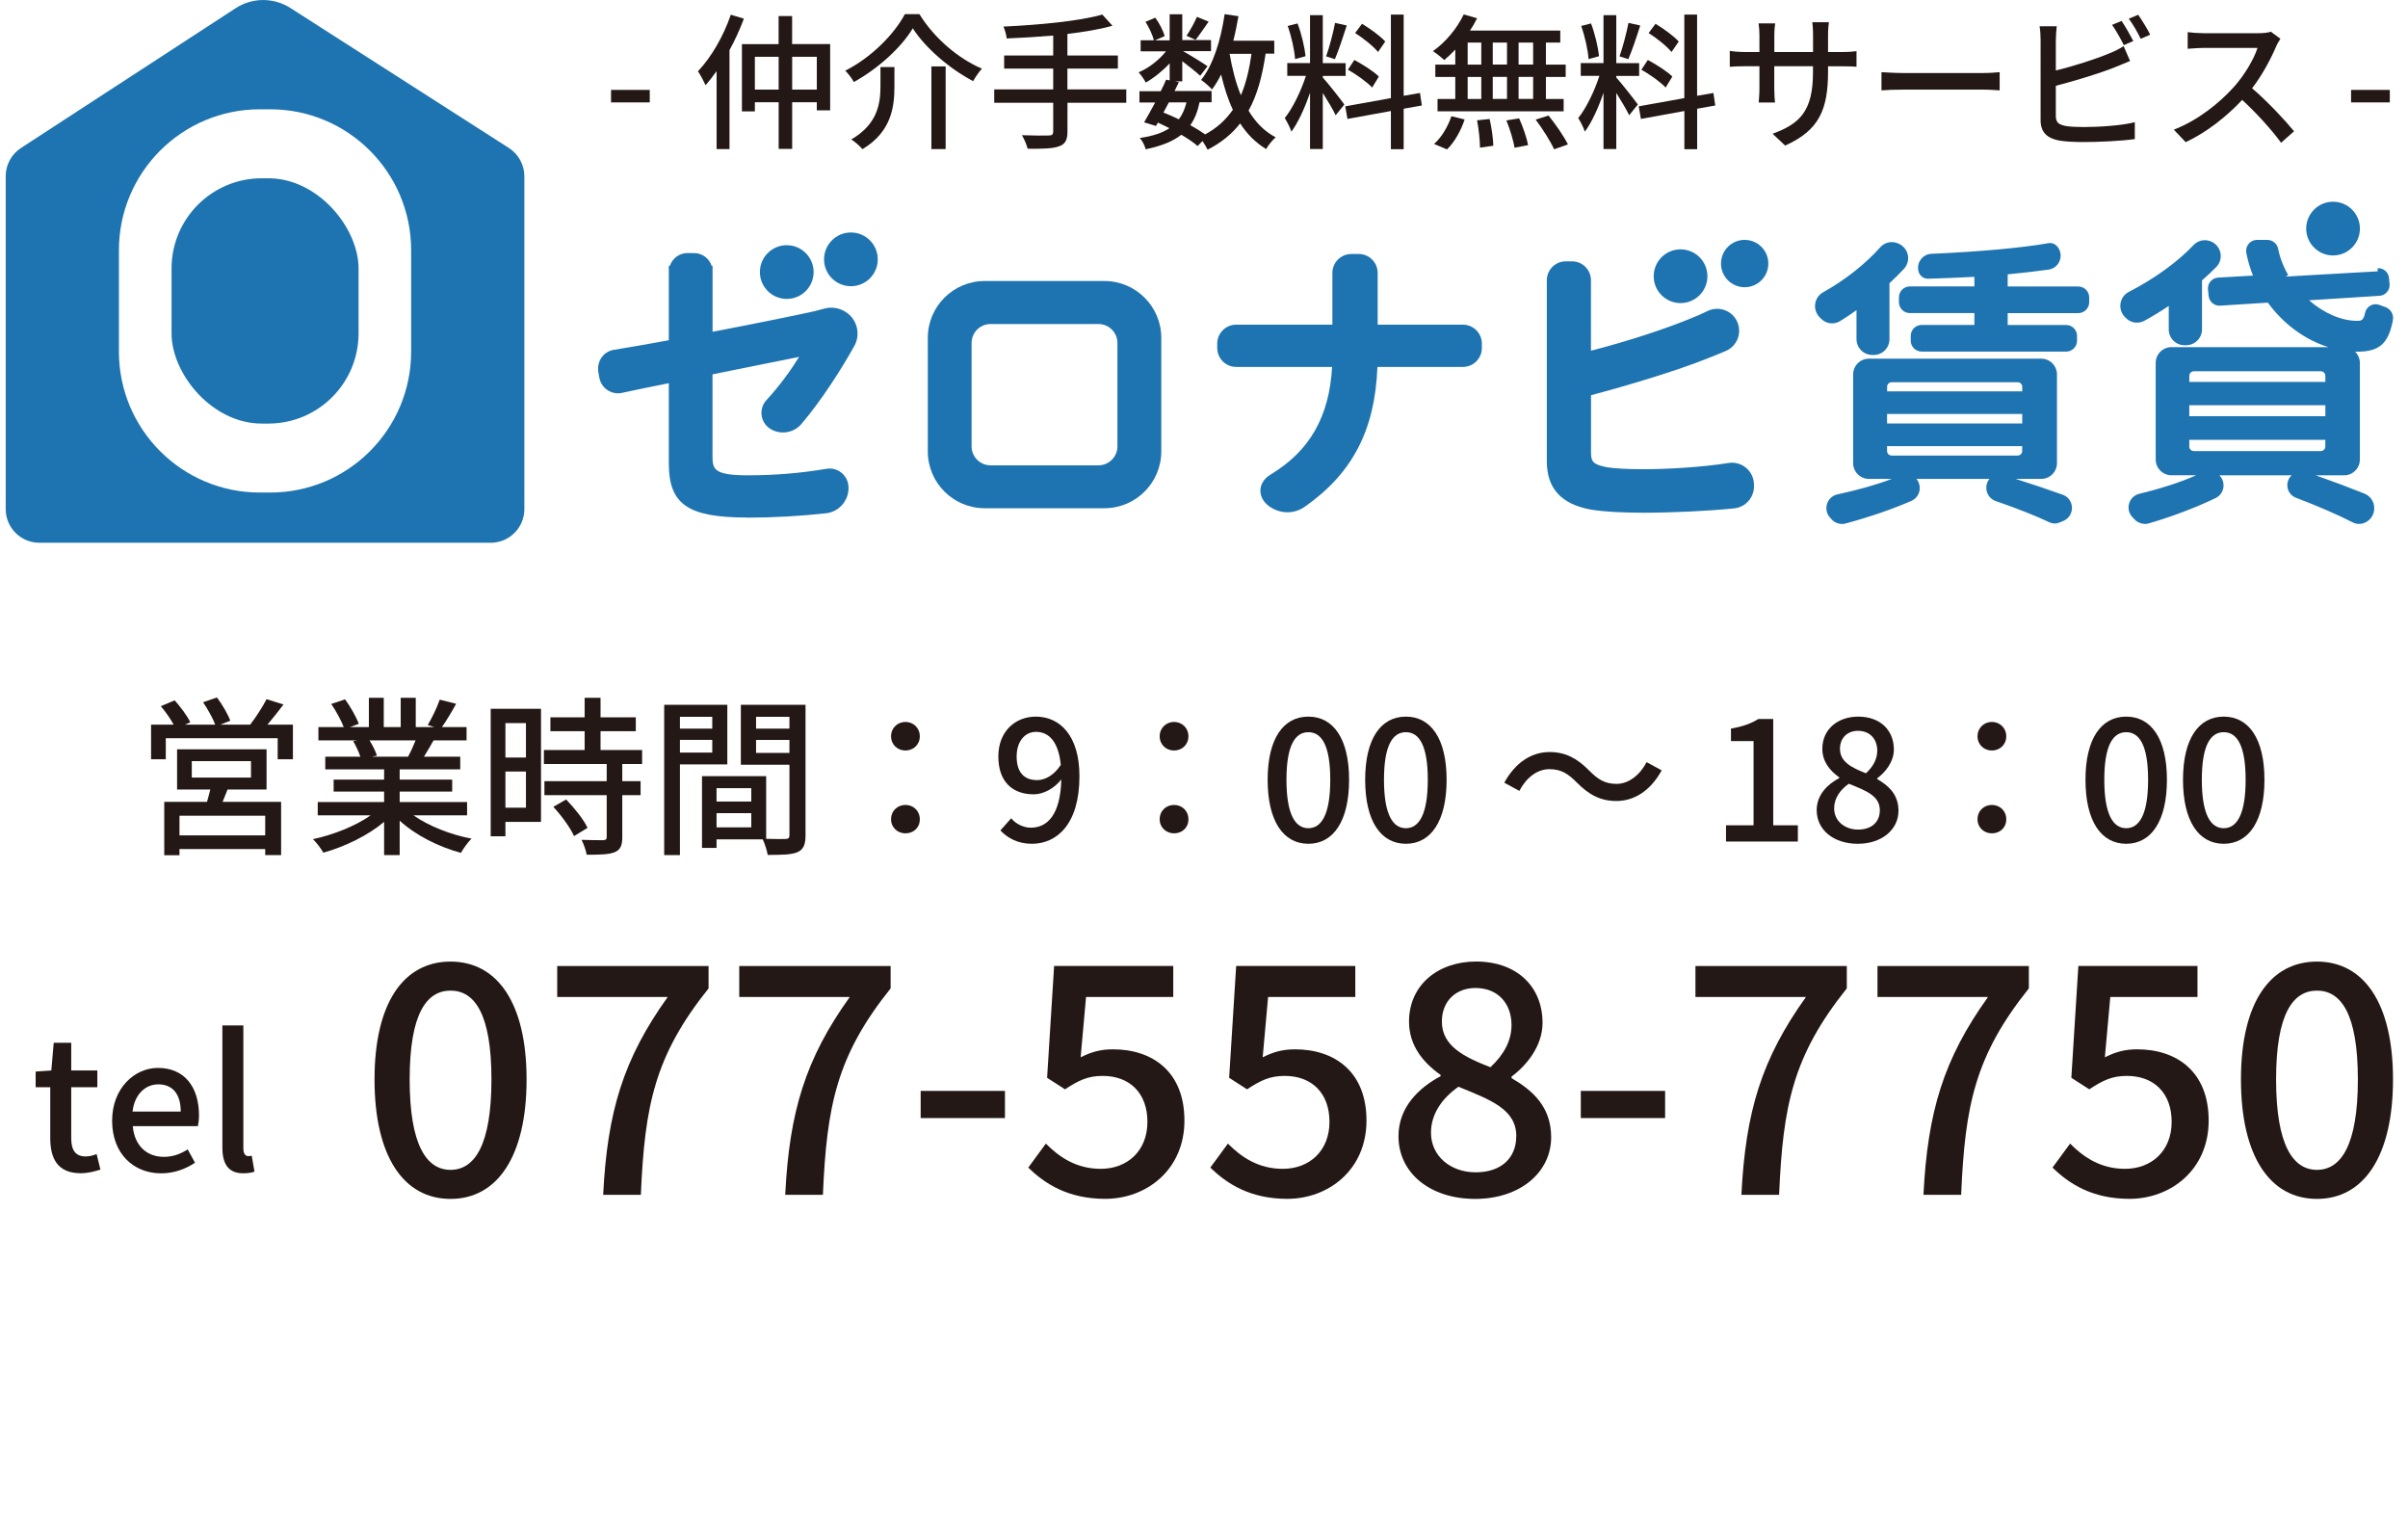 <?xml version="1.0" encoding="UTF-8"?><svg id="_レイヤー_1" xmlns="http://www.w3.org/2000/svg" viewBox="0 0 422.22 268.06"><defs><style>.cls-1{fill:#1e74b1;}.cls-2{fill:#231815;}</style></defs><path class="cls-2" d="m51.36,127.03v6.06h-2.67v-3.69h-19.62v3.69h-2.58v-6.06h3.96c-.54-1.02-1.44-2.28-2.25-3.24l2.43-1.02c1.02,1.14,2.22,2.73,2.73,3.84l-.93.42h5.31c-.42-1.14-1.32-2.73-2.13-3.93l2.43-.84c.93,1.23,1.95,2.97,2.34,4.08l-1.77.69h5.25c.99-1.26,2.19-3.12,2.88-4.47l2.97.93c-.93,1.23-1.92,2.49-2.82,3.54h4.47Zm-11.46,11.37c-.3.75-.6,1.5-.87,2.16h10.26v9.33h-2.79v-1.05h-15.03v1.08h-2.67v-9.36h7.5c.21-.69.39-1.47.57-2.16h-5.82v-7.05h15.69v7.05h-6.84Zm6.6,4.59h-15.03v3.45h15.03v-3.45Zm-12.87-6.69h10.38v-2.88h-10.38v2.88Z"/><path class="cls-2" d="m72.51,142.93c2.64,1.86,6.51,3.39,10.17,4.08-.63.6-1.44,1.74-1.86,2.49-3.9-1.05-7.92-3.06-10.74-5.64v6.03h-2.73v-5.82c-2.85,2.4-6.9,4.35-10.65,5.4-.42-.72-1.2-1.77-1.83-2.37,3.57-.75,7.47-2.31,10.11-4.17h-9.27v-2.34h11.64v-1.83h-8.85v-2.1h8.85v-1.8h-10.32v-2.22h6.15c-.27-.84-.78-1.92-1.26-2.73l.72-.12h-6.81v-2.34h4.44c-.45-1.17-1.35-2.82-2.19-4.05l2.43-.81c.93,1.29,1.98,3.12,2.4,4.29l-1.53.57h3.3v-5.13h2.61v5.13h2.97v-5.13h2.64v5.13h3.24l-1.14-.36c.72-1.2,1.65-3.09,2.1-4.44l2.88.72c-.81,1.47-1.71,2.97-2.49,4.08h4.32v2.34h-5.79c-.57,1.02-1.17,2.01-1.68,2.85h6.36v2.22h-10.62v1.8h9.21v2.1h-9.21v1.83h11.82v2.34h-9.39Zm-7.71-13.14c.54.87,1.08,1.95,1.29,2.67l-.87.18h6.33c.45-.81.93-1.89,1.32-2.85h-8.07Z"/><path class="cls-2" d="m94.86,144.07h-6.24v2.52h-2.58v-22.35h8.82v19.83Zm-6.24-17.31v6.03h3.6v-6.03h-3.6Zm3.6,14.82v-6.33h-3.6v6.33h3.6Zm16.89-7.65v3h3.21v2.46h-3.21v7.38c0,1.44-.33,2.19-1.32,2.61-1.05.42-2.58.45-4.92.45-.12-.75-.51-1.83-.9-2.61,1.68.06,3.33.06,3.78.06.48-.03.63-.15.63-.57v-7.32h-10.92v-2.46h10.92v-3h-11.01v-2.46h7.14v-3.3h-6v-2.43h6v-3.42h2.79v3.42h6.18v2.43h-6.18v3.3h7.29v2.46h-3.48Zm-9.84,6.21c1.44,1.5,3.09,3.54,3.75,4.98l-2.37,1.44c-.63-1.44-2.19-3.57-3.63-5.13l2.25-1.29Z"/><path class="cls-2" d="m119.22,133.99v15.9h-2.76v-26.34h11.07v10.44h-8.31Zm0-8.34v2.07h5.67v-2.07h-5.67Zm5.67,6.27v-2.22h-5.67v2.22h5.67Zm16.35,14.49c0,1.59-.33,2.49-1.41,2.97-1.05.45-2.7.48-5.22.48-.12-.75-.51-1.95-.87-2.73h-8.1v1.5h-2.55v-12.57h11.25v10.98c1.47.06,2.91.03,3.39.03.54-.03.69-.18.69-.69v-12.33h-8.52v-10.5h11.34v22.86Zm-15.6-8.25v2.34h6.09v-2.34h-6.09Zm6.09,6.87v-2.49h-6.09v2.49h6.09Zm.84-19.38v2.07h5.85v-2.07h-5.85Zm5.85,6.33v-2.28h-5.85v2.28h5.85Z"/><path class="cls-2" d="m156.24,129.07c0-1.47,1.14-2.52,2.52-2.52s2.52,1.05,2.52,2.52-1.14,2.49-2.52,2.49-2.52-1.02-2.52-2.49Zm0,14.55c0-1.5,1.14-2.52,2.52-2.52s2.52,1.02,2.52,2.52-1.14,2.46-2.52,2.46-2.52-1.02-2.52-2.46Z"/><path class="cls-2" d="m175.41,145.57l1.89-2.13c.81.99,2.16,1.65,3.45,1.65,2.82,0,5.19-2.16,5.34-8.46-1.29,1.65-3.21,2.61-4.83,2.61-3.72,0-6.21-2.19-6.21-6.63s3-6.99,6.57-6.99c4.23,0,7.65,3.33,7.65,10.44,0,8.46-3.99,11.85-8.34,11.85-2.49,0-4.29-1.02-5.52-2.34Zm6.45-8.82c1.32,0,2.91-.78,4.14-2.67-.39-3.96-2.01-5.79-4.35-5.79-1.89,0-3.39,1.59-3.39,4.32s1.26,4.14,3.6,4.14Z"/><path class="cls-2" d="m203.34,129.07c0-1.47,1.14-2.52,2.52-2.52s2.52,1.05,2.52,2.52-1.14,2.49-2.52,2.49-2.52-1.02-2.52-2.49Zm0,14.55c0-1.5,1.14-2.52,2.52-2.52s2.52,1.02,2.52,2.52-1.14,2.46-2.52,2.46-2.52-1.02-2.52-2.46Z"/><path class="cls-2" d="m222.27,136.69c0-7.23,2.76-11.07,7.14-11.07s7.14,3.87,7.14,11.07-2.73,11.22-7.14,11.22-7.14-3.99-7.14-11.22Zm10.98,0c0-6.18-1.59-8.34-3.84-8.34s-3.84,2.16-3.84,8.34,1.59,8.49,3.84,8.49,3.84-2.31,3.84-8.49Z"/><path class="cls-2" d="m239.37,136.69c0-7.23,2.76-11.07,7.14-11.07s7.14,3.87,7.14,11.07-2.73,11.22-7.14,11.22-7.14-3.99-7.14-11.22Zm10.98,0c0-6.18-1.59-8.34-3.84-8.34s-3.84,2.16-3.84,8.34,1.59,8.49,3.84,8.49,3.84-2.31,3.84-8.49Z"/><path class="cls-2" d="m271.68,134.83c-2.19,0-4.08,1.53-5.28,3.81l-2.64-1.44c1.95-3.54,4.77-5.37,7.95-5.37,2.79,0,4.83,1.11,6.93,3.24,1.47,1.47,2.67,2.34,4.8,2.34s4.08-1.53,5.28-3.81l2.64,1.44c-1.95,3.54-4.77,5.37-7.95,5.37-2.79,0-4.83-1.11-6.93-3.24-1.47-1.47-2.67-2.34-4.8-2.34Z"/><path class="cls-2" d="m302.64,144.67h4.83v-14.76h-3.96v-2.19c2.07-.36,3.54-.9,4.8-1.68h2.61v18.63h4.32v2.85h-12.6v-2.85Z"/><path class="cls-2" d="m318.54,142.03c0-2.73,1.92-4.56,3.96-5.64v-.12c-1.65-1.17-2.97-2.76-2.97-5.01,0-3.42,2.7-5.64,6.3-5.64,3.84,0,6.24,2.37,6.24,5.76,0,2.22-1.56,4.05-2.91,5.04v.15c1.95,1.14,3.72,2.67,3.72,5.55,0,3.27-2.88,5.79-7.14,5.79s-7.2-2.46-7.2-5.88Zm11.07,0c0-2.55-2.43-3.42-5.43-4.65-1.5,1.05-2.58,2.52-2.58,4.32,0,2.19,1.83,3.72,4.2,3.72s3.81-1.32,3.81-3.39Zm-.45-10.44c0-1.98-1.23-3.48-3.39-3.48-1.8,0-3.15,1.2-3.15,3.15,0,2.31,2.1,3.33,4.56,4.29,1.29-1.2,1.98-2.52,1.98-3.96Z"/><path class="cls-2" d="m346.74,129.07c0-1.47,1.14-2.52,2.52-2.52s2.52,1.05,2.52,2.52-1.14,2.49-2.52,2.49-2.52-1.02-2.52-2.49Zm0,14.55c0-1.5,1.14-2.52,2.52-2.52s2.52,1.02,2.52,2.52-1.14,2.46-2.52,2.46-2.52-1.02-2.52-2.46Z"/><path class="cls-2" d="m365.67,136.69c0-7.23,2.76-11.07,7.14-11.07s7.14,3.87,7.14,11.07-2.73,11.22-7.14,11.22-7.14-3.99-7.14-11.22Zm10.98,0c0-6.18-1.59-8.34-3.84-8.34s-3.84,2.16-3.84,8.34,1.59,8.49,3.84,8.49,3.84-2.31,3.84-8.49Z"/><path class="cls-2" d="m382.77,136.69c0-7.23,2.76-11.07,7.14-11.07s7.14,3.87,7.14,11.07-2.73,11.22-7.14,11.22-7.14-3.99-7.14-11.22Zm10.98,0c0-6.18-1.59-8.34-3.84-8.34s-3.84,2.16-3.84,8.34,1.59,8.49,3.84,8.49,3.84-2.31,3.84-8.49Z"/><path class="cls-2" d="m65.67,189.22c0-13.5,5.15-20.66,13.33-20.66s13.33,7.22,13.33,20.66-5.1,20.94-13.33,20.94-13.33-7.45-13.33-20.94Zm20.5,0c0-11.54-2.97-15.57-7.17-15.57s-7.17,4.03-7.17,15.57,2.97,15.85,7.17,15.85,7.17-4.31,7.17-15.85Z"/><path class="cls-2" d="m117.08,174.77h-19.38v-5.43h26.54v3.92c-9.46,11.82-11.2,20.55-11.87,36.18h-6.61c.73-14.56,3.53-23.8,11.31-34.66Z"/><path class="cls-2" d="m149,174.77h-19.38v-5.43h26.54v3.92c-9.46,11.82-11.2,20.55-11.87,36.18h-6.61c.73-14.56,3.53-23.8,11.31-34.66Z"/><path class="cls-2" d="m161.43,191.23h14.78v4.76h-14.78v-4.76Z"/><path class="cls-2" d="m180.3,204.67l3.08-4.2c2.35,2.35,5.32,4.42,9.63,4.42,4.65,0,8.18-3.14,8.18-8.23s-3.14-8.06-7.84-8.06c-2.63,0-4.2.78-6.61,2.35l-3.14-2.02,1.23-19.6h20.89v5.43h-15.29l-.95,10.58c1.79-.9,3.42-1.4,5.66-1.4,6.89,0,12.54,3.86,12.54,12.49s-6.66,13.72-13.89,13.72c-6.5,0-10.58-2.63-13.5-5.49Z"/><path class="cls-2" d="m212.22,204.67l3.08-4.2c2.35,2.35,5.32,4.42,9.63,4.42,4.65,0,8.18-3.14,8.18-8.23s-3.14-8.06-7.84-8.06c-2.63,0-4.2.78-6.61,2.35l-3.14-2.02,1.23-19.6h20.89v5.43h-15.29l-.95,10.58c1.79-.9,3.42-1.4,5.66-1.4,6.89,0,12.54,3.86,12.54,12.49s-6.66,13.72-13.89,13.72c-6.5,0-10.58-2.63-13.5-5.49Z"/><path class="cls-2" d="m245.21,199.18c0-5.1,3.58-8.51,7.39-10.53v-.22c-3.08-2.18-5.54-5.15-5.54-9.35,0-6.38,5.04-10.53,11.76-10.53,7.17,0,11.65,4.42,11.65,10.75,0,4.14-2.91,7.56-5.43,9.41v.28c3.64,2.13,6.94,4.98,6.94,10.36,0,6.1-5.38,10.81-13.33,10.81s-13.44-4.59-13.44-10.98Zm20.66,0c0-4.76-4.54-6.38-10.14-8.68-2.8,1.96-4.82,4.7-4.82,8.06,0,4.09,3.42,6.94,7.84,6.94s7.11-2.46,7.11-6.33Zm-.84-19.49c0-3.7-2.3-6.5-6.33-6.5-3.36,0-5.88,2.24-5.88,5.88,0,4.31,3.92,6.22,8.51,8.01,2.41-2.24,3.7-4.7,3.7-7.39Z"/><path class="cls-2" d="m277.18,191.23h14.78v4.76h-14.78v-4.76Z"/><path class="cls-2" d="m316.66,174.77h-19.38v-5.43h26.54v3.92c-9.46,11.82-11.2,20.55-11.87,36.18h-6.61c.73-14.56,3.53-23.8,11.31-34.66Z"/><path class="cls-2" d="m348.58,174.77h-19.38v-5.43h26.54v3.92c-9.46,11.82-11.2,20.55-11.87,36.18h-6.61c.73-14.56,3.53-23.8,11.31-34.66Z"/><path class="cls-2" d="m359.89,204.67l3.08-4.2c2.35,2.35,5.32,4.42,9.63,4.42,4.65,0,8.18-3.14,8.18-8.23s-3.14-8.06-7.84-8.06c-2.63,0-4.2.78-6.61,2.35l-3.14-2.02,1.23-19.6h20.89v5.43h-15.29l-.95,10.58c1.79-.9,3.42-1.4,5.66-1.4,6.89,0,12.54,3.86,12.54,12.49s-6.66,13.72-13.89,13.72c-6.5,0-10.58-2.63-13.5-5.49Z"/><path class="cls-2" d="m392.93,189.22c0-13.5,5.15-20.66,13.33-20.66s13.33,7.22,13.33,20.66-5.1,20.94-13.33,20.94-13.33-7.45-13.33-20.94Zm20.5,0c0-11.54-2.97-15.57-7.17-15.57s-7.17,4.03-7.17,15.57,2.97,15.85,7.17,15.85,7.17-4.31,7.17-15.85Z"/><path class="cls-2" d="m8.81,199.49v-8.9h-2.56v-2.75l2.75-.19.42-4.86h3.07v4.86h4.58v2.94h-4.58v8.93c0,2.11.74,3.2,2.56,3.2.61,0,1.38-.19,1.89-.42l.67,2.72c-.99.32-2.18.64-3.46.64-3.97,0-5.34-2.46-5.34-6.18Z"/><path class="cls-2" d="m19.66,196.45c0-5.7,3.94-9.25,8.03-9.25,4.67,0,7.2,3.36,7.2,8.32,0,.74-.1,1.44-.19,1.89h-11.42c.29,3.36,2.4,5.38,5.44,5.38,1.57,0,2.91-.48,4.19-1.31l1.28,2.34c-1.63,1.09-3.65,1.86-5.95,1.86-4.77,0-8.58-3.39-8.58-9.22Zm12.03-1.6c0-3.01-1.38-4.77-3.94-4.77-2.21,0-4.16,1.7-4.51,4.77h8.45Z"/><path class="cls-2" d="m38.99,201.12v-21.37h3.68v21.57c0,.99.42,1.34.86,1.34.16,0,.29,0,.61-.06l.48,2.78c-.45.16-1.06.29-1.98.29-2.66,0-3.65-1.7-3.65-4.54Z"/><path class="cls-1" d="m193.66,50.37h-21.02c-4.89,0-8.85,3.96-8.85,8.85v19.91c0,4.89,3.96,8.85,8.85,8.85h21.02c4.89,0,8.85-3.96,8.85-8.85v-19.91c0-4.89-3.96-8.85-8.85-8.85Zm3.38,27.87c0,2.44-1.98,4.43-4.43,4.43h-18.93c-2.44,0-4.43-1.98-4.43-4.43v-18.13c0-2.44,1.98-4.43,4.43-4.43h18.93c2.44,0,4.43,1.98,4.43,4.43v18.13Z"/><path class="cls-1" d="m193.66,89.09h-21.02c-5.49,0-9.96-4.47-9.96-9.96v-19.91c0-5.49,4.47-9.96,9.96-9.96h21.02c5.49,0,9.96,4.47,9.96,9.96v19.91c0,5.49-4.47,9.96-9.96,9.96Zm-21.02-37.61c-4.27,0-7.74,3.47-7.74,7.74v19.91c0,4.27,3.47,7.74,7.74,7.74h21.02c4.27,0,7.74-3.47,7.74-7.74v-19.91c0-4.27-3.47-7.74-7.74-7.74h-21.02Zm19.97,32.3h-18.93c-3.05,0-5.53-2.48-5.53-5.53v-18.13c0-3.05,2.48-5.53,5.53-5.53h18.93c3.05,0,5.53,2.48,5.53,5.53v18.13c0,3.05-2.48,5.53-5.53,5.53Zm-18.93-26.98c-1.83,0-3.32,1.49-3.32,3.32v18.13c0,1.83,1.49,3.32,3.32,3.32h18.93c1.83,0,3.32-1.49,3.32-3.32v-18.13c0-1.83-1.49-3.32-3.32-3.32h-18.93Z"/><path class="cls-1" d="m89.23,25.94L50.92,1.4c-2.93-1.87-6.68-1.86-9.59.03L3.68,25.94c-1.67,1.09-2.68,2.95-2.68,4.94v58.37c0,3.25,2.64,5.89,5.89,5.89h79.16c3.25,0,5.89-2.64,5.89-5.89V30.9c0-2.01-1.02-3.88-2.71-4.96Zm-17.14,35.69c0,13.65-11.06,24.71-24.71,24.71h-1.82c-13.65,0-24.71-11.06-24.71-24.71v-17.76c0-13.65,11.06-24.71,24.71-24.71h1.82c13.65,0,24.71,11.06,24.71,24.71v17.76Z"/><rect class="cls-1" x="30.08" y="31.25" width="32.79" height="43" rx="15.81" ry="15.81"/><path class="cls-1" d="m326.07,53.28c-1.23.93-2.49,1.79-3.72,2.55-.85.53-1.95.38-2.65-.34-.08-.08-.16-.17-.24-.25-1.03-1.04-.82-2.79.46-3.5,3.82-2.14,7.53-5.02,10.15-8,.6-.68,1.54-.91,2.39-.61l.09.03c1.5.54,1.95,2.43.87,3.6-.84.9-1.74,1.79-2.68,2.64v10.06c0,1.22-.99,2.21-2.21,2.21h-.25c-1.22,0-2.21-.99-2.21-2.21v-6.18Zm8.87,30.51c1.5.69,1.49,2.83-.02,3.5-3.56,1.56-7.77,2.95-11.47,3.94-.69.18-1.43-.05-1.91-.58l-.26-.29c-.98-1.1-.41-2.84,1.03-3.15,4.1-.89,8.27-2.08,11.15-3.4.47-.22,1.01-.23,1.48-.01h0Zm-7.24-20.36h30.2c1.22,0,2.21.99,2.21,2.21v15.54c0,1.22-.99,2.21-2.21,2.21h-30.2c-1.22,0-2.21-.99-2.21-2.21v-15.54c0-1.22.99-2.21,2.21-2.21Zm2.62,5.74h24.8v-1.35c0-.75-.61-1.35-1.35-1.35h-22.09c-.75,0-1.35.61-1.35,1.35v1.35Zm0,5.63h24.8v-2.76h-24.8v2.76Zm1.35,5.63h22.09c.75,0,1.35-.61,1.35-1.35v-1.41h-24.8v1.41c0,.75.61,1.35,1.35,1.35Zm15.06-32.45c-2.93.14-5.89.29-8.71.35-.52.01-.96-.34-1.09-.85v-.03c-.31-1.17.54-2.33,1.75-2.38,7.38-.31,15.5-.97,20.57-1.86.38-.07.76.07,1.02.36h0c1.01,1.15.35,2.96-1.16,3.17-2.35.34-4.95.63-7.64.87v3.19h12.93c.75,0,1.35.61,1.35,1.35v.85c0,.75-.61,1.35-1.35,1.35h-12.93v3.19h10.81c.75,0,1.35.61,1.35,1.35v.85c0,.75-.61,1.35-1.35,1.35h-25.33c-.75,0-1.35-.61-1.35-1.35v-.85c0-.75.61-1.35,1.35-1.35h9.8v-3.19h-11.87c-.75,0-1.35-.61-1.35-1.35v-.85c0-.75.61-1.35,1.35-1.35h11.87v-2.81Zm4.11,35.75c3.58,1.09,7.4,2.35,10.64,3.52,1.65.59,1.7,2.91.07,3.58l-.72.29c-.39.16-.83.15-1.22-.04-2.33-1.11-5.77-2.48-9.49-3.76-1.55-.53-1.76-2.64-.35-3.47h0c.32-.19.7-.23,1.05-.13Z"/><path class="cls-1" d="m322.96,91.84c-.69,0-1.35-.29-1.83-.83l-.26-.29c-.59-.66-.78-1.56-.51-2.41.28-.85.96-1.47,1.84-1.65,3.7-.8,6.99-1.74,9.49-2.71h-3.99c-1.53,0-2.77-1.24-2.77-2.77v-15.54c0-1.53,1.24-2.77,2.77-2.77h30.2c1.53,0,2.77,1.24,2.77,2.77v15.54c0,1.53-1.24,2.77-2.77,2.77h-4.47c2.83.89,5.68,1.85,8.24,2.77.97.35,1.61,1.24,1.63,2.27.02,1.03-.58,1.95-1.54,2.34l-.72.29c-.53.22-1.14.2-1.66-.05-2.34-1.12-5.78-2.48-9.43-3.73-.93-.32-1.56-1.12-1.66-2.1-.07-.66.13-1.3.53-1.79h-12.78c.37.44.57,1,.57,1.61,0,.98-.57,1.84-1.47,2.24-3.3,1.45-7.52,2.89-11.55,3.97-.21.06-.42.08-.63.08Zm11.27-7.65c-.18,0-.36.04-.53.12-2.67,1.22-6.67,2.44-11.26,3.43-.49.11-.87.45-1.02.92-.15.46-.05.96.28,1.33l.26.29c.34.38.87.55,1.35.41,3.99-1.06,8.14-2.48,11.39-3.91.5-.22.81-.68.81-1.23,0-.56-.29-1.03-.8-1.26-.15-.07-.32-.1-.49-.1Zm16.23.03c-.13,0-.27.04-.39.11-.47.28-.72.76-.67,1.31.05.55.4.98.92,1.16,3.69,1.27,7.17,2.64,9.55,3.78.25.12.52.13.77.02l.72-.29c.64-.26.86-.84.85-1.3,0-.45-.25-1.02-.9-1.25-3.27-1.17-7.05-2.42-10.62-3.51h0c-.07-.02-.15-.03-.22-.03Zm-22.76-20.24c-.92,0-1.66.74-1.66,1.66v15.54c0,.92.74,1.66,1.66,1.66h30.2c.92,0,1.66-.74,1.66-1.66v-15.54c0-.92-.74-1.66-1.66-1.66h-30.2Zm26.07,16.99h-22.09c-1.05,0-1.91-.86-1.91-1.91v-1.96h25.91v1.96c0,1.05-.86,1.91-1.91,1.91Zm-22.89-2.76v.85c0,.44.36.8.8.8h22.09c.44,0,.8-.36.8-.8v-.85h-23.7Zm24.8-2.87h-25.91v-3.87h25.91v3.87Zm-24.8-1.11h23.7v-1.66h-23.7v1.66Zm24.8-4.52h-25.91v-1.91c0-1.05.86-1.91,1.91-1.91h22.09c1.05,0,1.91.86,1.91,1.91v1.91Zm-24.8-1.11h23.7v-.8c0-.44-.36-.8-.8-.8h-22.09c-.44,0-.8.36-.8.8v.8Zm-2.34-6.38h-.25c-1.53,0-2.77-1.24-2.77-2.77v-5.08c-.94.68-1.9,1.32-2.88,1.92-1.08.66-2.45.49-3.34-.43l-.24-.24c-.62-.63-.91-1.5-.78-2.37.12-.85.62-1.58,1.37-2,3.85-2.15,7.49-5.02,10.01-7.88.75-.85,1.92-1.15,3-.76.97.35,1.62,1.08,1.84,1.99.22.91-.03,1.86-.67,2.54-.79.85-1.64,1.69-2.53,2.51v9.81c0,1.53-1.24,2.77-2.77,2.77Zm-1.91-10.06v7.29c0,.92.74,1.66,1.66,1.66h.25c.92,0,1.66-.74,1.66-1.66v-10.3l.18-.16c.93-.85,1.82-1.73,2.64-2.61.39-.42.53-.97.4-1.53s-.52-.98-1.05-1.17c-.73-.26-1.43-.09-1.88.42-2.59,2.95-6.35,5.91-10.3,8.12-.44.25-.74.68-.81,1.19-.08.53.1,1.05.48,1.44l.25.25c.52.54,1.33.64,1.96.25,1.26-.77,2.49-1.62,3.68-2.52l.89-.67Zm35.64,9.47h-25.33c-1.05,0-1.91-.86-1.91-1.91v-.85c0-1.05.86-1.91,1.91-1.91h9.25v-2.08h-11.32c-1.05,0-1.91-.86-1.91-1.91v-.85c0-1.05.86-1.91,1.91-1.91h11.32v-1.68c-2.7.13-5.48.26-8.15.33-.75,0-1.44-.5-1.64-1.26-.2-.76-.05-1.52.4-2.12.44-.6,1.12-.96,1.87-.99,8.22-.35,15.88-1.04,20.49-1.86.57-.1,1.14.1,1.53.54.61.7.79,1.63.47,2.5-.32.86-1.05,1.46-1.96,1.59-2.13.3-4.53.58-7.17.83v2.13h12.38c1.05,0,1.91.86,1.91,1.91v.85c0,1.05-.86,1.91-1.91,1.91h-12.38v2.08h10.25c1.05,0,1.91.86,1.91,1.91v.85c0,1.05-.86,1.91-1.91,1.91Zm-25.33-3.56c-.44,0-.8.36-.8.8v.85c0,.44.36.8.8.8h25.33c.44,0,.8-.36.8-.8v-.85c0-.44-.36-.8-.8-.8h-11.36v-4.29h13.48c.44,0,.8-.36.8-.8v-.85c0-.44-.36-.8-.8-.8h-13.48v-4.24l.5-.05c2.81-.26,5.37-.55,7.62-.87.5-.07.9-.4,1.08-.87.18-.48.08-1-.26-1.39-.13-.15-.31-.21-.51-.18-4.65.82-12.37,1.52-20.64,1.87-.41.02-.78.21-1.02.54-.25.33-.33.75-.22,1.15.08.3.3.47.55.47,2.85-.07,5.82-.21,8.7-.35l.58-.03v3.95h-12.42c-.44,0-.8.36-.8.8v.85c0,.44.36.8.8.8h12.42v4.29h-10.35Z"/><path class="cls-1" d="m380.82,52.59c-1.67,1.18-3.4,2.23-5.07,3.16-.86.48-1.93.32-2.61-.39-.06-.06-.12-.12-.18-.19-1.02-1.06-.75-2.84.57-3.51,4.3-2.2,8.53-5.17,11.5-8.32.6-.64,1.53-.84,2.35-.54h0c1.51.56,1.94,2.49.81,3.64-.84.85-1.73,1.67-2.65,2.48v8.83c0,1.22-.99,2.21-2.21,2.21h-.3c-1.22,0-2.21-.99-2.21-2.21v-5.17Zm7.38,30.73c1.48.68,1.5,2.77.03,3.47-3.59,1.73-7.87,3.32-11.64,4.41-.69.2-1.43-.02-1.92-.54l-.38-.4c-1-1.07-.49-2.83.93-3.17,4.29-1.03,8.65-2.45,11.56-4.01.26-.14.56-.15.83-.03l.58.27Zm-7.45-21.92h30.25c1.22,0,2.21.99,2.21,2.21v16.92c0,1.22-.99,2.21-2.21,2.21h-30.25c-1.22,0-2.21-.99-2.21-2.21v-16.92c0-1.22.99-2.21,2.21-2.21Zm2.57,6.11h24.96v-1.62c0-.75-.61-1.35-1.35-1.35h-22.25c-.75,0-1.35.61-1.35,1.35v1.62Zm0,6h24.96v-3.03h-24.96v3.03Zm1.35,6.11h22.25c.75,0,1.35-.61,1.35-1.35v-1.73h-24.96v1.73c0,.75.61,1.35,1.35,1.35Zm32.24-32.06c.72-.04,1.35.5,1.42,1.22l.1,1.03c.08.76-.5,1.44-1.26,1.49l-13.63.87c2.92,2.92,6.64,4.67,9.88,4.62,1.06,0,1.53-.49,1.78-1.81.16-.82.99-1.32,1.77-1.03l1.09.4c.67.25,1.07.95.94,1.66-.78,4.11-2.36,5.07-5.74,5.07-5.63,0-11.58-3.24-15.35-8.6l-8.68.55c-.73.05-1.36-.49-1.43-1.22l-.11-1.12c-.07-.77.5-1.44,1.27-1.48l6.88-.4c-.64-1.43-1.13-2.96-1.44-4.58-.17-.84.47-1.64,1.33-1.64h1.8c.65,0,1.23.44,1.35,1.07.35,1.76,1.01,3.36,1.85,4.82m3.59,34.8c3.39,1.16,6.95,2.48,10.03,3.72,1.84.74,1.85,3.34.01,4.1h0c-.52.21-1.1.19-1.59-.06-2.49-1.28-6.14-2.87-10.02-4.35-1.39-.53-1.57-2.42-.31-3.2h0c.56-.35,1.25-.43,1.87-.22Z"/><path class="cls-1" d="m376.07,91.83c-.67,0-1.32-.28-1.8-.79l-.38-.4c-.61-.65-.82-1.55-.56-2.4.25-.85.92-1.47,1.77-1.68,3.86-.93,7.38-2.08,9.97-3.25h-4.32c-1.53,0-2.77-1.24-2.77-2.77v-16.92c0-1.53,1.24-2.77,2.77-2.77h27.51c-4.07-1.27-7.87-4.02-10.61-7.8l-8.37.53c-1.04.06-1.92-.69-2.02-1.72l-.11-1.12c-.05-.52.11-1.03.45-1.42.34-.4.82-.63,1.34-.66l6.1-.35c-.51-1.28-.9-2.6-1.17-3.96-.11-.57.03-1.15.4-1.6.36-.44.9-.7,1.47-.7h1.8c.92,0,1.72.64,1.9,1.52.31,1.58.91,3.15,1.78,4.65l-.96.55c-.93-1.61-1.57-3.29-1.91-4.99-.07-.36-.42-.63-.81-.63h-1.8c-.24,0-.46.1-.62.29-.16.19-.22.44-.17.69.3,1.54.77,3.04,1.41,4.46l.32.73-7.68.44c-.22.01-.42.11-.56.28-.14.17-.21.38-.19.6l.11,1.12c.04.43.41.74.85.72l8.99-.57.18.25c3.63,5.16,9.34,8.37,14.9,8.37,2.99,0,4.45-.67,5.2-4.62.08-.44-.17-.88-.59-1.04l-1.09-.4c-.21-.08-.44-.06-.64.05-.21.12-.36.32-.4.57-.22,1.11-.66,2.25-2.33,2.25-3.37.09-7.22-1.73-10.27-4.78l-.87-.87,14.85-.94c.22-.01.42-.11.56-.28.14-.17.21-.38.19-.6l-.1-1.03c-.04-.43-.42-.74-.84-.72l-.06-1.1c1.04-.07,1.9.7,2,1.71l.1,1.03c.05.52-.1,1.02-.44,1.42s-.81.64-1.33.67l-12.35.79c2.62,2.28,5.69,3.6,8.42,3.6.65,0,1.12,0,1.39-1.36.11-.56.46-1.04.95-1.32.48-.27,1.05-.31,1.56-.12l1.09.4c.93.35,1.47,1.3,1.29,2.28-.78,4.13-2.37,5.53-6.29,5.53-.11,0-.23,0-.34,0,.52.5.84,1.2.84,1.98v16.92c0,1.53-1.24,2.77-2.77,2.77h-4.97c2.96,1.04,5.94,2.16,8.53,3.2,1.06.43,1.73,1.41,1.73,2.56s-.65,2.13-1.71,2.57c-.67.27-1.42.25-2.06-.08-2.55-1.31-6.18-2.89-9.96-4.32-.84-.32-1.41-1.07-1.5-1.97-.07-.75.21-1.47.75-1.96h-12.67c.46.45.72,1.06.73,1.74,0,.97-.53,1.83-1.4,2.25-3.45,1.66-7.72,3.28-11.73,4.44-.22.06-.45.1-.68.1Zm11.16-8.3c-.06,0-.12.02-.18.05-2.73,1.46-6.88,2.9-11.69,4.06-.47.11-.83.46-.97.92-.14.47-.02.97.31,1.33l.38.4c.35.38.87.52,1.36.38,3.95-1.14,8.16-2.74,11.56-4.37.49-.24.78-.7.77-1.24,0-.54-.3-1-.8-1.23l-.58-.26c-.05-.02-.11-.04-.16-.04Zm16.39.21c-.3,0-.61.09-.88.25-.41.25-.63.69-.58,1.17.05.48.34.87.79,1.04,3.82,1.45,7.49,3.04,10.08,4.37.35.18.76.2,1.13.04.76-.31,1.03-1,1.03-1.54,0-.54-.28-1.23-1.04-1.53-3.02-1.22-6.57-2.54-10-3.71-.17-.06-.35-.09-.53-.09Zm-22.87-21.78c-.92,0-1.66.74-1.66,1.66v16.92c0,.92.74,1.66,1.66,1.66h30.25c.92,0,1.66-.74,1.66-1.66v-16.92c0-.92-.74-1.66-1.66-1.66h-30.25Zm26.17,18.22h-22.25c-1.05,0-1.91-.86-1.91-1.91v-2.28h26.07v2.28c0,1.05-.86,1.91-1.91,1.91Zm-23.05-3.08v1.17c0,.44.36.8.8.8h22.25c.44,0,.8-.36.8-.8v-1.17h-23.86Zm24.96-3.03h-26.07v-4.13h26.07v4.13Zm-24.96-1.11h23.86v-1.92h-23.86v1.92Zm24.96-4.9h-26.07v-2.17c0-1.05.86-1.91,1.91-1.91h22.25c1.05,0,1.91.86,1.91,1.91v2.17Zm-24.96-1.11h23.86v-1.07c0-.44-.36-.8-.8-.8h-22.25c-.44,0-.8.36-.8.8v1.07Zm-.53-6.43h-.3c-1.53,0-2.77-1.24-2.77-2.77v-4.12c-1.3.88-2.73,1.75-4.25,2.59-1.08.6-2.43.4-3.28-.49l-.18-.18c-.62-.64-.88-1.51-.74-2.39.15-.87.67-1.6,1.45-1.99,4.45-2.28,8.58-5.27,11.35-8.21.75-.8,1.9-1.06,2.95-.68.89.33,1.54,1.08,1.75,2,.21.92-.07,1.87-.73,2.54-.73.74-1.54,1.5-2.49,2.34v8.58c0,1.52-1.24,2.77-2.77,2.77Zm-1.96-9v6.24c0,.92.74,1.66,1.66,1.66h.3c.92,0,1.66-.74,1.66-1.66v-9.08l.19-.17c1.01-.89,1.86-1.69,2.62-2.46.4-.41.56-.97.44-1.53-.12-.56-.52-1-1.05-1.2-.63-.23-1.31-.08-1.76.4-2.85,3.03-7.09,6.1-11.65,8.44-.46.24-.78.67-.87,1.19-.09.53.07,1.06.44,1.44l.18.19c.5.53,1.3.64,1.94.29,1.83-1.02,3.52-2.07,5.02-3.13l.87-.62Z"/><path class="cls-1" d="m147.97,55.79h0c-.92-.71-2.12-.94-3.23-.6-.5.15-1.04.29-1.61.43-2.34.53-10.78,2.28-19.28,3.88v-11.81h0s0-.04,0-.07c0-1.2-.97-2.17-2.17-2.17h-1.14c-1.2,0-2.17.97-2.17,2.17,0,.02,0,.05,0,.07h0v12.87c-4.12.76-7.9,1.43-10.56,1.85-1.23.19-2.05,1.36-1.8,2.73l.16.88c.22,1.23,1.41,2.03,2.63,1.77,2.42-.51,5.84-1.23,9.57-1.96v15.4c0,5.68,1.75,8.39,12.64,8.39,5,0,9.72-.31,13.75-.76,1.63-.18,2.86-1.54,2.93-3.17v-.17c.06-1.4-1.18-2.49-2.56-2.26-4.46.75-9.05,1.16-14.01,1.16-6.11,0-7.28-1.17-7.28-4.67v-15.03c8.6-1.75,17.21-3.45,18.48-3.72-1.31,2.5-4.04,6.58-7.1,9.88-.97,1.04-.72,2.7.51,3.41h0c1.31.76,2.97.47,3.95-.68,3.51-4.11,7.08-9.74,9.17-13.51l.05-.09c.73-1.44.33-3.21-.95-4.2Z"/><path class="cls-1" d="m131.02,90.72c-10.41,0-13.75-2.31-13.75-9.5v-14.05c-3.21.64-6.11,1.24-8.23,1.7-.88.19-1.78.01-2.53-.49-.75-.5-1.25-1.27-1.42-2.16l-.16-.88c-.18-.97.02-1.93.56-2.69.51-.72,1.27-1.19,2.15-1.33,2.29-.36,5.61-.94,9.63-1.68v-13.05h.19c.45-1.32,1.66-2.23,3.08-2.23h1.14c1.44,0,2.67.94,3.1,2.23h.16v.96s0,.05,0,.07v10.54c8-1.52,15.7-3.12,17.93-3.62.52-.13,1.05-.27,1.53-.41,1.44-.44,3.02-.14,4.22.79h0c1.7,1.31,2.23,3.66,1.26,5.57l-.07.13c-2.15,3.88-5.72,9.52-9.29,13.7-1.33,1.56-3.58,1.94-5.35.92-.88-.51-1.47-1.38-1.62-2.38-.15-1,.16-2,.85-2.74,2.23-2.4,4.28-5.23,5.72-7.56-.48.1-1.01.2-1.59.32-3.39.68-8.45,1.69-13.6,2.74v14.13c0,2.37,0,3.57,6.17,3.57,4.73,0,9.25-.37,13.82-1.14.98-.17,1.98.12,2.73.78.75.66,1.16,1.61,1.13,2.62v.16c-.09,2.17-1.77,3.99-3.91,4.23-4.48.5-9.28.77-13.87.77Zm-11.53-26.25v16.75c0,4.52.56,7.29,11.53,7.29,4.51,0,9.22-.26,13.63-.75,1.07-.12,1.9-1.03,1.94-2.12v-.16c.02-.33-.12-.65-.37-.87-.15-.13-.45-.34-.9-.26-4.7.79-9.34,1.17-14.19,1.17-5.68,0-8.38-.87-8.38-5.78v-15.93l.89-.18c5.46-1.11,10.91-2.2,14.5-2.92,2.07-.41,3.51-.7,3.98-.8l2.3-.48-1.09,2.08c-1.39,2.64-4.17,6.78-7.27,10.11-.23.25-.33.58-.28.91.05.33.25.62.54.79.84.49,1.92.3,2.55-.44,3.47-4.06,7.04-9.72,9.04-13.33.52-1.03.25-2.21-.61-2.88-.64-.49-1.47-.65-2.23-.42-.52.16-1.08.3-1.66.45-2.39.54-10.86,2.3-19.34,3.89l-1.31.25v-13.26c-.03-.56-.49-1.01-1.06-1.01h-1.14c-.57,0-1.03.45-1.06,1l.03,1.23h-.03v12.68l-.91.17c-4.45.82-8.11,1.46-10.59,1.85-.29.05-.53.19-.69.42-.19.27-.26.63-.19,1.01l.16.88c.05.3.22.55.47.72.25.17.55.23.84.16,2.42-.52,5.85-1.23,9.58-1.97l1.32-.26Z"/><circle class="cls-1" cx="137.95" cy="47.69" r="3.6"/><path class="cls-1" d="m137.95,52.4c-2.6,0-4.71-2.11-4.71-4.71s2.11-4.71,4.71-4.71,4.71,2.11,4.71,4.71-2.11,4.71-4.71,4.71Zm0-7.2c-1.38,0-2.49,1.12-2.49,2.49s1.12,2.49,2.49,2.49,2.49-1.12,2.49-2.49-1.12-2.49-2.49-2.49Z"/><circle class="cls-1" cx="149.2" cy="45.46" r="3.6"/><path class="cls-1" d="m149.2,50.17c-2.6,0-4.71-2.11-4.71-4.71s2.11-4.71,4.71-4.71,4.71,2.11,4.71,4.71-2.11,4.71-4.71,4.71Zm0-7.2c-1.38,0-2.49,1.12-2.49,2.49s1.12,2.49,2.49,2.49,2.49-1.12,2.49-2.49-1.12-2.49-2.49-2.49Z"/><circle class="cls-1" cx="294.67" cy="48.42" r="3.6"/><path class="cls-1" d="m294.67,53.13c-2.6,0-4.71-2.11-4.71-4.71s2.11-4.71,4.71-4.71,4.71,2.11,4.71,4.71-2.11,4.71-4.71,4.71Zm0-7.2c-1.38,0-2.49,1.12-2.49,2.49s1.12,2.49,2.49,2.49,2.49-1.12,2.49-2.49-1.12-2.49-2.49-2.49Z"/><circle class="cls-1" cx="305.91" cy="46.19" r="3.6"/><path class="cls-1" d="m305.91,50.35c-2.29,0-4.15-1.86-4.15-4.15s1.86-4.15,4.15-4.15,4.15,1.86,4.15,4.15-1.86,4.15-4.15,4.15Zm0-7.2c-1.68,0-3.05,1.37-3.05,3.05s1.37,3.05,3.05,3.05,3.05-1.37,3.05-3.05-1.37-3.05-3.05-3.05Z"/><path class="cls-1" d="m256.53,58.02h-16.06v-10.17c0-1.22-.99-2.21-2.21-2.21h-1.3c-1.22,0-2.21.99-2.21,2.21v10.17h-17.98c-1.22,0-2.21.99-2.21,2.21v.77c0,1.22.99,2.21,2.21,2.21h17.97c-.24,8.99-3.41,16.14-11.4,20.94-1.56.94-1.65,2.58-.19,3.67,1.47,1.09,3.49,1.17,4.99.12,8.94-6.25,12.06-14.28,12.32-24.39,0-.04.01-.08.01-.13v-.21h16.06c1.22,0,2.21-.99,2.21-2.21v-.77c0-1.22-.99-2.21-2.21-2.21Z"/><path class="cls-1" d="m225.75,89.8c-1.14,0-2.29-.37-3.27-1.09-.99-.74-1.53-1.77-1.48-2.83.05-1.06.7-2.04,1.76-2.68,6.87-4.12,10.32-10.14,10.81-18.88h-16.82c-1.83,0-3.32-1.49-3.32-3.32v-.77c0-1.83,1.49-3.32,3.32-3.32h16.87v-9.07c0-1.83,1.49-3.32,3.32-3.32h1.3c1.83,0,3.32,1.49,3.32,3.32v9.07h14.95c1.83,0,3.32,1.49,3.32,3.32v.77c0,1.83-1.49,3.32-3.32,3.32h-14.99c-.43,11.07-4.38,18.67-12.77,24.53-.91.63-1.96.95-3.02.95Zm-8.99-30.67c-.61,0-1.11.5-1.11,1.11v.77c0,.61.5,1.11,1.11,1.11h19.1l-.03,1.14c-.27,10.05-4.17,17.2-11.93,21.86-.42.25-.68.58-.69.89-.02.31.19.65.59.94,1.11.83,2.6.87,3.7.1,7.92-5.54,11.58-12.79,11.85-23.51l.02-.17v-1.24s17.16,0,17.16,0c.61,0,1.11-.5,1.11-1.11v-.77c0-.61-.5-1.11-1.11-1.11h-17.16v-11.28c0-.61-.5-1.11-1.11-1.11h-1.3c-.61,0-1.11.5-1.11,1.11v11.28h-19.08Z"/><path class="cls-1" d="m303.23,82.24c-4.56.73-10.71,1.1-15.13,1.1-2.55,0-5.05-.11-6.64-.37-2.5-.53-3.61-1.17-3.61-3.72v-10.83c6.69-1.75,15.61-4.41,21.3-6.69.92-.34,1.96-.78,3-1.22,1.41-.59,2.07-2.23,1.45-3.63-.63-1.44-2.34-2.06-3.75-1.35-.86.43-1.73.81-2.62,1.16-5.15,2.18-13.12,4.67-19.38,6.21v-13.77c0-1.22-.99-2.21-2.21-2.21h-1.1c-1.22,0-2.21.99-2.21,2.21v31.72c0,4.46,2.44,6.59,6.74,7.38,2.23.37,5.42.53,8.71.53,4.93,0,11.38-.27,16.18-.76,1.4-.15,2.46-1.33,2.46-2.74v-.31c0-1.7-1.52-2.98-3.19-2.71Z"/><path class="cls-1" d="m287.78,89.87c-2.56,0-6.18-.1-8.89-.55-5.17-.96-7.67-3.73-7.67-8.47v-31.72c0-1.83,1.49-3.32,3.32-3.32h1.1c1.83,0,3.32,1.49,3.32,3.32v12.35c6.31-1.62,13.33-3.9,17.85-5.81.94-.37,1.77-.74,2.55-1.13.94-.47,2.05-.54,3.04-.18,1,.36,1.79,1.1,2.22,2.08.41.95.43,2.01.05,2.97-.39.96-1.13,1.72-2.08,2.12-1.06.44-2.11.89-3.04,1.24-5.65,2.27-14.18,4.81-20.58,6.51v9.98c0,1.75.41,2.14,2.74,2.64,1.34.22,3.63.35,6.41.35,4.08,0,10.29-.34,14.95-1.09h0c1.12-.18,2.26.14,3.12.87.86.73,1.35,1.8,1.35,2.93v.31c0,1.98-1.48,3.63-3.45,3.84-4.51.47-10.9.77-16.3.77Zm-13.24-41.85c-.61,0-1.11.5-1.11,1.11v31.72c0,3.65,1.75,5.54,5.84,6.29,1.98.33,5.01.51,8.51.51,5.33,0,11.63-.3,16.07-.76.84-.09,1.47-.79,1.47-1.63v-.31c0-.49-.2-.93-.57-1.25-.37-.31-.85-.45-1.34-.37-4.78.77-11.13,1.11-15.3,1.11-2.05,0-4.9-.07-6.82-.39-2.41-.51-4.54-1.26-4.54-4.81v-11.69l.83-.22c6.12-1.6,15.33-4.31,21.16-6.65.93-.35,1.96-.78,2.99-1.21.41-.17.72-.49.89-.9.16-.41.16-.86-.02-1.27-.18-.42-.52-.73-.94-.89-.43-.16-.89-.13-1.3.08-.85.43-1.73.82-2.71,1.2-4.92,2.08-12.78,4.6-19.53,6.26l-1.37.34v-15.18c0-.61-.5-1.11-1.11-1.11h-1.1Z"/><circle class="cls-1" cx="409.08" cy="40.08" r="3.6"/><path class="cls-1" d="m409.08,44.78c-2.6,0-4.71-2.11-4.71-4.71s2.11-4.71,4.71-4.71,4.71,2.11,4.71,4.71-2.11,4.71-4.71,4.71Zm0-7.2c-1.38,0-2.49,1.12-2.49,2.49s1.12,2.49,2.49,2.49,2.49-1.12,2.49-2.49-1.12-2.49-2.49-2.49Z"/><path class="cls-2" d="m107.14,15.76h6.79v2.19h-6.79v-2.19Z"/><path class="cls-2" d="m130.43,3.28c-.69,1.85-1.54,3.73-2.52,5.51v17.34h-2.26v-13.66c-.64.9-1.29,1.72-1.93,2.47-.26-.59-.93-1.85-1.34-2.45,2.32-2.42,4.48-6.15,5.76-9.91l2.29.69Zm15.13,4.45v11.61h-2.34v-1.42h-4.32v8.18h-2.37v-8.18h-4.17v1.6h-2.27V7.73h6.43V2.81h2.37v4.91h6.66Zm-9.03,7.98v-5.76h-4.17v5.76h4.17Zm6.69,0v-5.76h-4.32v5.76h4.32Z"/><path class="cls-2" d="m149.7,14.37c-.28-.59-.98-1.47-1.49-1.98,4.5-2.26,8.59-6.38,10.45-9.91h2.55c2.62,4.25,6.87,7.82,10.96,9.55-.57.64-1.13,1.47-1.54,2.19-4.09-2.14-8.39-5.82-10.58-9.26-1.98,3.32-6.02,7.03-10.34,9.42Zm7.13-2.6v3.37c0,3.63-.54,7.98-5.61,11.01-.41-.51-1.34-1.34-1.96-1.7,4.63-2.7,5.12-6.3,5.12-9.37v-3.32h2.44Zm8.98-.13v14.49h-2.5v-14.49h2.5Z"/><path class="cls-2" d="m197.49,18.02h-10.32v5.04c0,1.57-.44,2.24-1.52,2.6-1.06.39-2.8.44-5.46.41-.15-.64-.62-1.72-1-2.37,2.06.08,4.12.08,4.71.05.57,0,.77-.18.77-.72v-5.02h-10.34v-2.34h10.34v-3.65h-8.6v-2.29h8.6v-3.5c-2.75.23-5.56.41-8.16.51-.03-.59-.33-1.57-.57-2.08,6.07-.28,13.33-.95,17.34-2.11l1.78,1.96c-2.24.64-4.97,1.08-7.9,1.44v3.78h8.85v2.29h-8.85v3.65h10.32v2.34Z"/><path class="cls-2" d="m221.91,9.43c-.59,3.99-1.49,7.28-2.99,9.96,1.21,2.03,2.78,3.65,4.76,4.68-.54.46-1.31,1.39-1.67,2.06-1.85-1.11-3.35-2.62-4.56-4.5-1.47,1.88-3.34,3.4-5.71,4.61-.18-.39-.54-1-.9-1.52l-.85.88c-.72-.64-1.72-1.31-2.86-1.98-1.49,1.18-3.53,1.98-6.25,2.55-.15-.64-.59-1.52-1.03-1.98,2.24-.33,3.94-.87,5.2-1.72-.67-.33-1.34-.67-2.03-.98l-.33.59-2.08-.64c.57-.95,1.24-2.19,1.93-3.47h-2.75v-1.98h3.73c.36-.69.67-1.39.95-2.03l.62.13v-2.99c-1.24,1.34-2.75,2.55-4.19,3.37-.28-.54-.82-1.34-1.26-1.8,1.72-.69,3.58-2.14,4.81-3.68h-4.45v-1.93h2.32c-.21-.9-.85-2.24-1.47-3.24l1.72-.72c.72.98,1.39,2.32,1.65,3.22l-1.7.75h2.57V2.5h2.21v4.53h5.04v1.93h-4.91c1.16.64,3.65,2.19,4.3,2.65l-1.29,1.67c-.62-.59-1.98-1.67-3.14-2.55v3.53h-1.29l.69.15c-.23.49-.49,1-.75,1.54h6.49v1.98h-2.11c-.33,1.6-.85,2.93-1.62,4.01.98.54,1.88,1.11,2.6,1.62,2.06-1.11,3.63-2.55,4.86-4.32-.87-1.83-1.52-3.91-2.06-6.18-.49.95-1,1.85-1.6,2.62-.36-.44-1.36-1.29-1.9-1.67,2.14-2.68,3.45-7,4.12-11.53l2.42.36c-.26,1.47-.54,2.91-.9,4.3h7.18v2.26h-1.52Zm-16.96,8.52c-.33.59-.64,1.21-.95,1.78.9.36,1.83.75,2.7,1.18.62-.8,1.03-1.78,1.34-2.96h-3.09Zm6.97-14.15c-.82,1.16-1.65,2.39-2.29,3.19l-1.59-.72c.62-.9,1.41-2.32,1.83-3.32l2.06.85Zm3.68,5.64c.46,2.62,1.08,5.1,1.98,7.26.88-2.06,1.47-4.48,1.85-7.26h-3.84Z"/><path class="cls-2" d="m231.94,13.59c.77.82,3.24,3.96,3.78,4.73l-1.52,1.88c-.44-.93-1.41-2.55-2.26-3.91v9.83h-2.24v-9.86c-.88,2.57-2.06,5.2-3.27,6.82-.2-.69-.77-1.75-1.16-2.39,1.39-1.7,2.86-4.76,3.71-7.39h-3.27v-2.24h3.99V2.66h2.24v8.41h4.01v2.24h-4.01v.28Zm-4.86-3.22c-.1-1.57-.64-3.99-1.29-5.82l1.72-.44c.7,1.8,1.24,4.17,1.41,5.74l-1.85.51Zm9.06-5.89c-.64,2.01-1.44,4.4-2.08,5.89l-1.54-.49c.57-1.57,1.24-4.12,1.57-5.87l2.06.46Zm9.98,14.57v7.1h-2.24v-6.69l-7.62,1.39-.38-2.21,8-1.44V2.56h2.24v14.23l2.86-.49.33,2.19-3.19.57Zm-5.53-3.71c-.9-.95-2.73-2.29-4.25-3.11l1.13-1.72c1.49.8,3.4,2.01,4.3,2.91l-1.18,1.93Zm1.03-6.23c-.8-1-2.55-2.39-4.01-3.32l1.21-1.62c1.44.87,3.22,2.16,4.07,3.11l-1.26,1.83Z"/><path class="cls-2" d="m255.18,8.68c-.64.69-1.31,1.31-1.95,1.85-.44-.44-1.39-1.18-1.98-1.57,2.19-1.52,4.22-3.96,5.4-6.43l2.34.67c-.36.75-.77,1.47-1.24,2.16h15.83v2.11h-2.52v3.86h3.47v2.16h-3.47v3.86h3.11v2.16h-22.11v-2.16h3.11v-3.86h-3.5v-2.16h3.5v-2.65Zm-3.73,16.55c1.26-1.06,2.42-3.01,3.04-4.86l2.32.57c-.64,1.93-1.75,3.96-3.09,5.25l-2.26-.95Zm5.89-13.9h2.39v-3.86h-2.39v3.86Zm0,6.02h2.39v-3.86h-2.39v3.86Zm3.86,3.52c.34,1.52.62,3.5.64,4.68l-2.34.33c0-1.21-.21-3.24-.51-4.79l2.21-.23Zm3.04-9.55v-3.86h-2.5v3.86h2.5Zm-2.5,2.16v3.86h2.5v-3.86h-2.5Zm4.63,7.28c.67,1.47,1.34,3.45,1.57,4.68l-2.37.46c-.21-1.24-.8-3.24-1.44-4.79l2.24-.36Zm2.45-13.3h-2.55v3.86h2.55v-3.86Zm0,6.02h-2.55v3.86h2.55v-3.86Zm2.7,6.77c1.24,1.54,2.73,3.68,3.4,5.07l-2.42.85c-.62-1.36-2.01-3.58-3.24-5.2l2.27-.72Z"/><path class="cls-2" d="m283.4,13.59c.77.82,3.24,3.96,3.78,4.73l-1.52,1.88c-.44-.93-1.41-2.55-2.26-3.91v9.83h-2.24v-9.86c-.87,2.57-2.06,5.2-3.27,6.82-.21-.69-.77-1.75-1.16-2.39,1.39-1.7,2.86-4.76,3.71-7.39h-3.27v-2.24h3.99V2.66h2.24v8.41h4.01v2.24h-4.01v.28Zm-4.86-3.22c-.1-1.57-.64-3.99-1.29-5.82l1.72-.44c.69,1.8,1.24,4.17,1.41,5.74l-1.85.51Zm9.06-5.89c-.64,2.01-1.44,4.4-2.09,5.89l-1.54-.49c.56-1.57,1.23-4.12,1.57-5.87l2.06.46Zm9.98,14.57v7.1h-2.24v-6.69l-7.62,1.39-.39-2.21,8-1.44V2.56h2.24v14.23l2.86-.49.33,2.19-3.19.57Zm-5.53-3.71c-.9-.95-2.73-2.29-4.25-3.11l1.13-1.72c1.49.8,3.4,2.01,4.3,2.91l-1.18,1.93Zm1.03-6.23c-.8-1-2.55-2.39-4.01-3.32l1.21-1.62c1.44.87,3.22,2.16,4.07,3.11l-1.26,1.83Z"/><path class="cls-2" d="m313,25.51l-2.19-2.06c4.81-1.78,7.08-3.99,7.08-10.81v-1.03h-6.79v3.86c0,1.06.08,2.14.13,2.5h-2.86c.03-.36.13-1.42.13-2.5v-3.86h-2.52c-1.21,0-2.26.05-2.68.1v-2.8c.33.08,1.49.21,2.68.21h2.52v-2.96c0-.64-.05-1.39-.15-2.06h2.91c-.05.33-.15,1.11-.15,2.06v2.96h6.79v-2.99c0-1.03-.08-1.88-.13-2.24h2.91c-.05.39-.15,1.21-.15,2.24v2.99h2.42c1.26,0,2.08-.08,2.57-.15v2.73c-.41-.05-1.31-.08-2.55-.08h-2.44v.87c0,6.64-1.49,10.32-7.51,13.02Z"/><path class="cls-2" d="m333.74,12.8h14c1.24,0,2.24-.1,2.88-.15v3.19c-.57-.03-1.75-.13-2.88-.13h-14c-1.41,0-2.96.05-3.84.13v-3.19c.85.05,2.45.15,3.84.15Z"/><path class="cls-2" d="m360.47,6.98v5.38c3.04-.75,6.9-1.96,9.39-3.01.85-.33,1.65-.72,2.5-1.26l1.13,2.6c-.85.33-1.88.8-2.7,1.11-2.75,1.11-7.08,2.39-10.32,3.24v5.25c0,1.24.54,1.54,1.75,1.8.77.13,1.98.18,3.22.18,2.7,0,6.74-.28,8.88-.85v2.96c-2.34.33-6.2.52-9.03.52-1.6,0-3.14-.08-4.22-.26-2.08-.39-3.27-1.42-3.27-3.58V6.98c0-.62-.05-1.67-.18-2.37h3.01c-.08.69-.15,1.62-.15,2.37Zm13.59.21l-1.67.72c-.51-1.03-1.36-2.57-2.06-3.55l1.67-.69c.64.93,1.54,2.52,2.06,3.53Zm2.96-1.11l-1.67.72c-.54-1.11-1.36-2.57-2.09-3.52l1.65-.69c.67.95,1.65,2.55,2.11,3.5Z"/><path class="cls-2" d="m399.1,8.14c-.9,2.11-2.42,5.02-4.22,7.33,2.65,2.26,5.76,5.58,7.36,7.54l-2.27,2.01c-1.7-2.32-4.27-5.15-6.82-7.51-2.75,2.93-6.23,5.69-9.91,7.41l-2.08-2.19c4.17-1.6,8.03-4.68,10.58-7.54,1.75-1.96,3.47-4.79,4.09-6.79h-9.44c-1,0-2.39.13-2.8.15v-2.91c.51.08,2.01.18,2.8.18h9.55c.95,0,1.8-.1,2.24-.26l1.67,1.24c-.18.26-.57.9-.75,1.34Z"/><path class="cls-2" d="m412.24,15.76h6.79v2.19h-6.79v-2.19Z"/></svg>